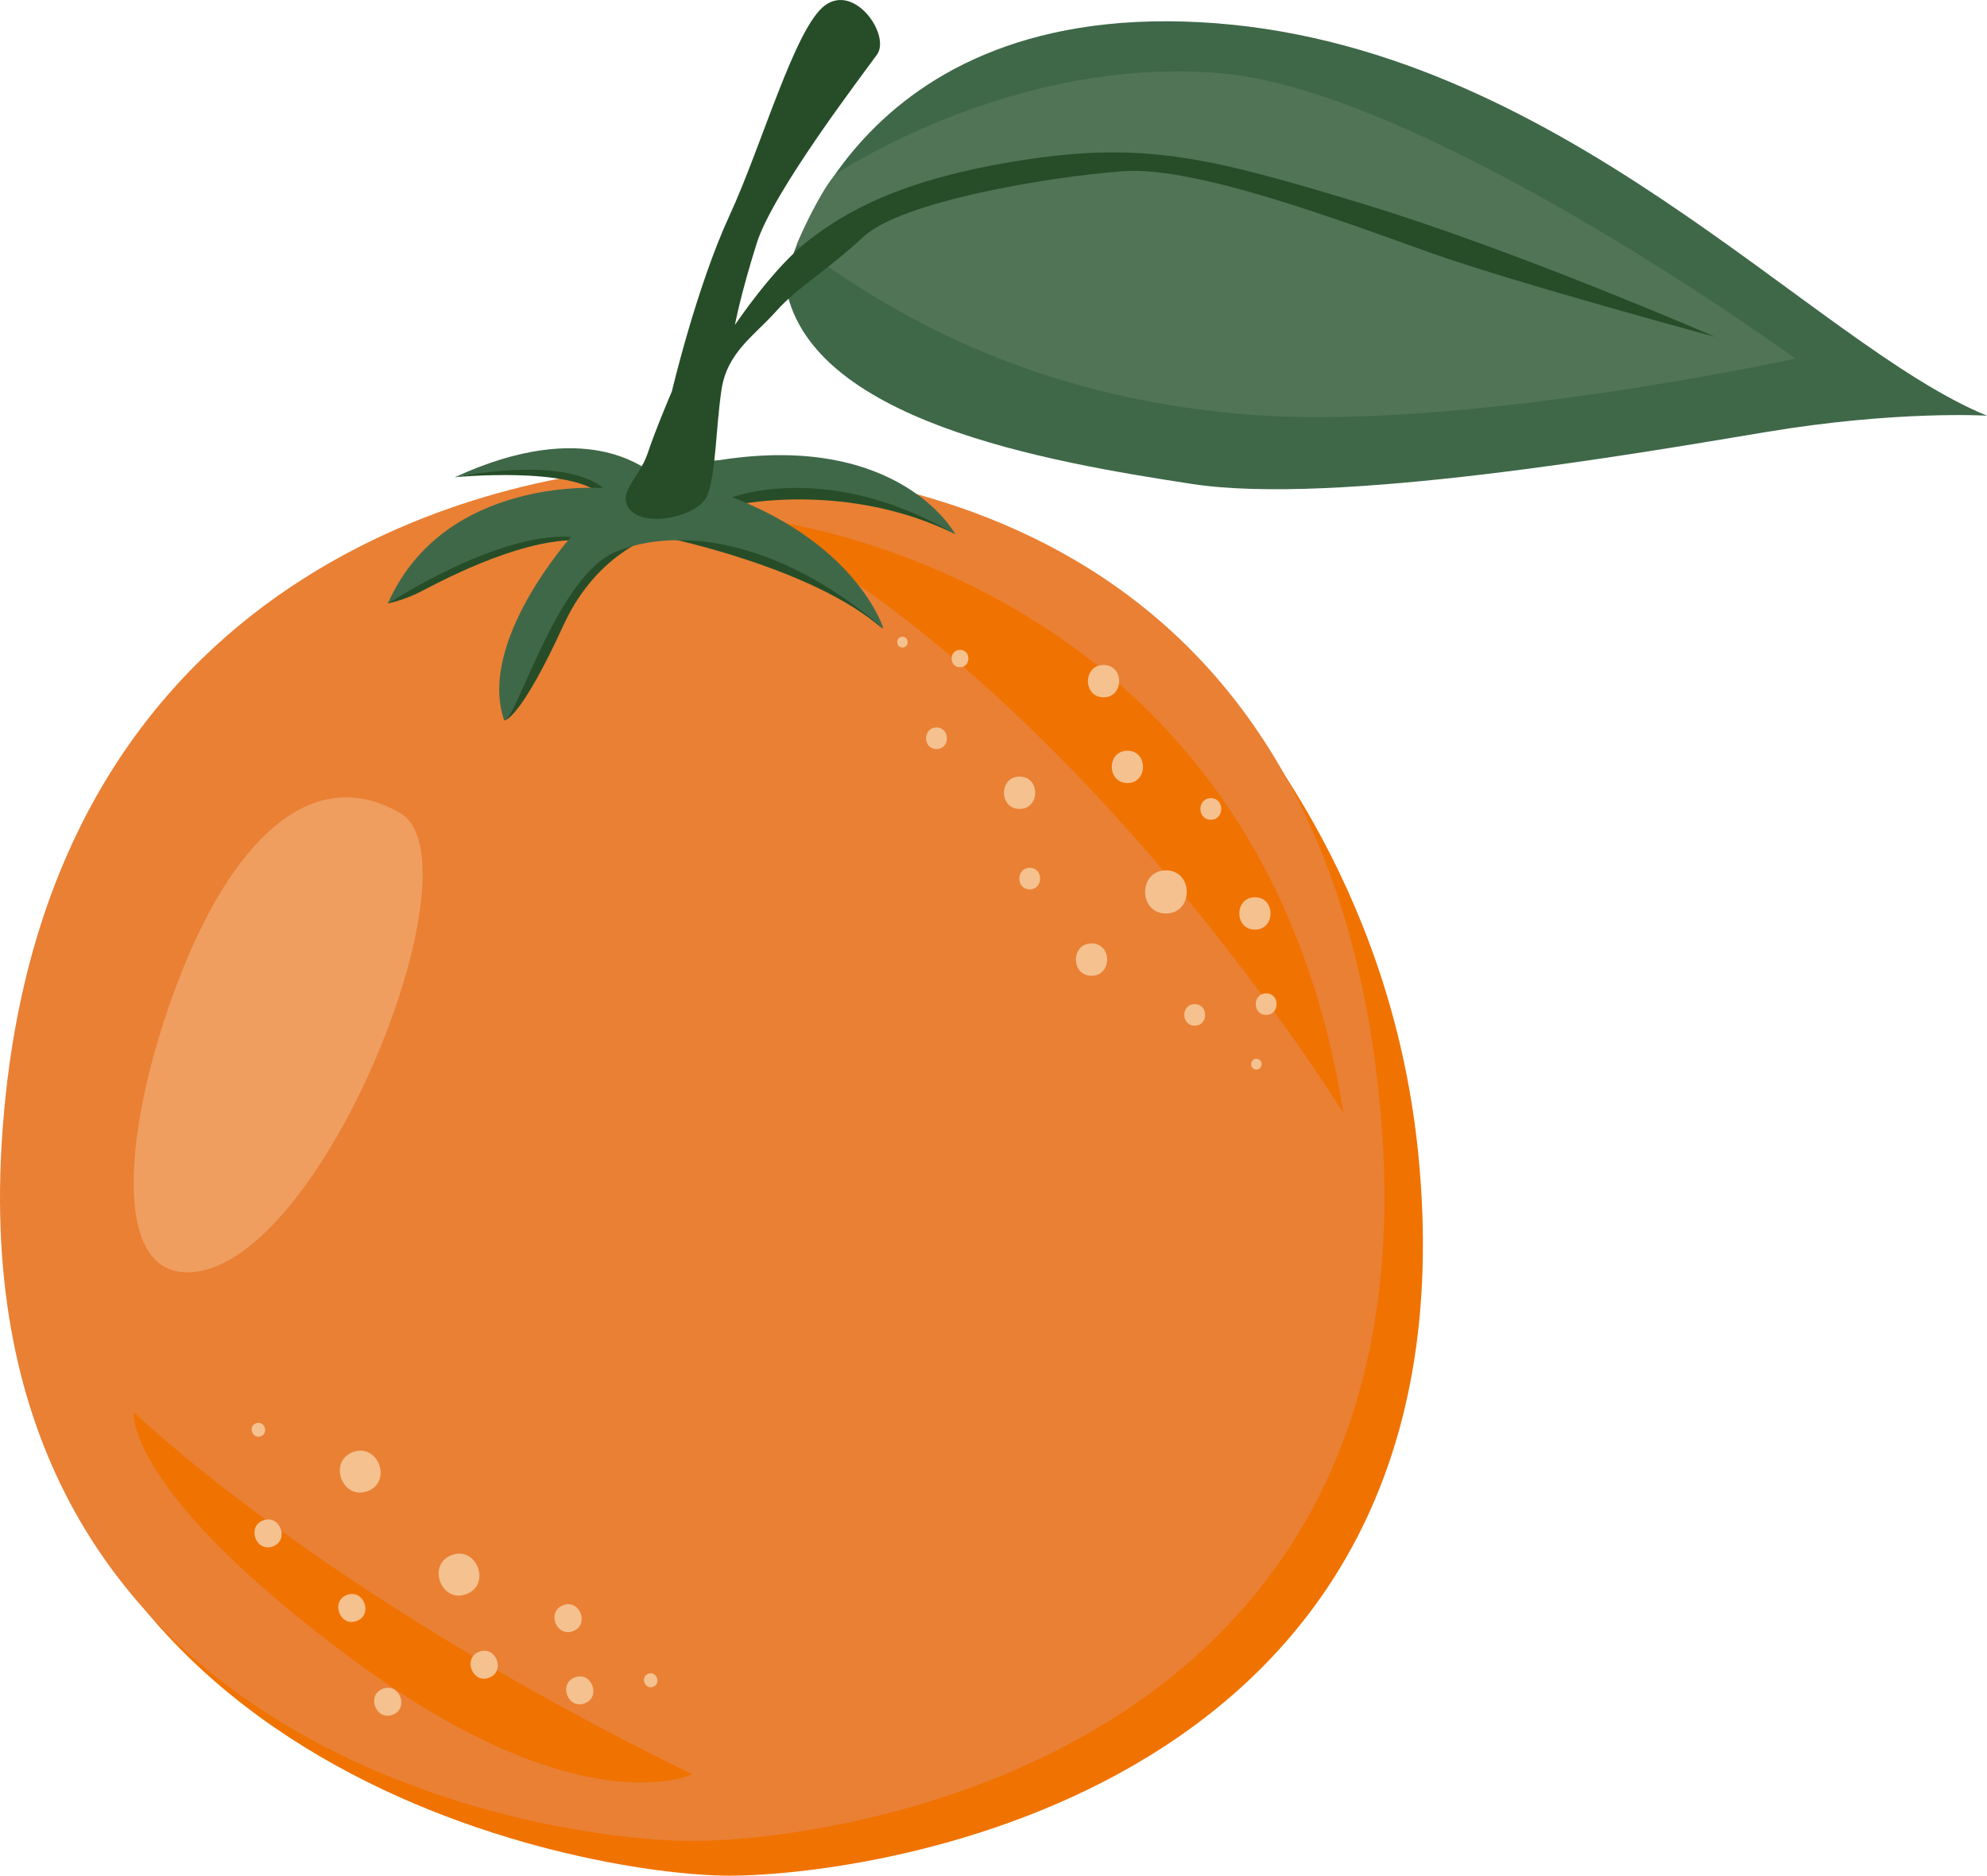 <?xml version="1.0" encoding="UTF-8"?> <svg xmlns="http://www.w3.org/2000/svg" id="a" viewBox="0 0 304.11 287.03"><defs><style>.b{fill:#e98034;}.c{fill:#517457;}.d{fill:#f07200;}.e{fill:#f4c18f;}.f{fill:#264d28;}.g{fill:#3f6849;}.h{fill:#ef9e60;}</style></defs><path class="d" d="M105.59,76.73c15.65-.86,36.99-4.04,63.86,19.46,1.84,1.61,8.45-.83,10.21,.99,14.41,15.01,33.73,41.67,37.44,79.74,9.49,97.51-83.49,110.11-105.47,110.11S-3.33,270.89,2,177.9C7.01,90.58,80.37,78.12,105.59,76.73"></path><path class="b" d="M99.91,71.42c25.54-1.41,103.7,2.78,111.51,100.19,7.82,97.65-83.49,110.11-105.47,110.11S-5.1,268.41,.23,175.42C5.24,88.1,74.68,72.81,99.91,71.42"></path><path class="d" d="M114.47,79.19s77.88,6.6,91.13,91.13c0,0-39.77-64.62-91.13-91.13"></path><path class="h" d="M61.21,124.4c-12.76-7.37-24.8,2.84-33.31,24.1-8.5,21.26-11.52,46.15,.71,46.2,20.41,.09,45.35-62.93,32.6-70.3"></path><path class="d" d="M105.94,271.51s-17.03,8.29-52.01-17.6c-34.98-25.89-33.47-37.83-33.47-37.83,0,0,28.11,27.42,85.48,55.44"></path><path class="e" d="M56.28,228.18c3.84-1.47,1.55-7.44-2.29-5.96-3.84,1.47-1.55,7.44,2.29,5.96"></path><path class="e" d="M54.61,248.05c2.56-.98,1.04-4.96-1.53-3.97-2.56,.98-1.04,4.96,1.53,3.97"></path><path class="e" d="M71.4,243.94c3.84-1.47,1.55-7.44-2.29-5.96-3.84,1.47-1.55,7.44,2.29,5.96"></path><path class="e" d="M89.5,260.66c2.56-.98,1.04-4.96-1.53-3.97-2.56,.98-1.04,4.96,1.53,3.97"></path><path class="e" d="M87.71,249.61c2.56-.98,1.04-4.96-1.53-3.97-2.56,.98-1.04,4.96,1.53,3.97"></path><path class="e" d="M60.11,262.4c2.56-.98,1.04-4.96-1.53-3.97-2.56,.98-1.04,4.96,1.53,3.97"></path><path class="e" d="M41.79,236.64c2.56-.98,1.04-4.96-1.53-3.97-2.56,.98-1.04,4.96,1.53,3.97"></path><path class="e" d="M74.87,256.73c2.56-.98,1.04-4.96-1.53-3.97-2.56,.98-1.04,4.96,1.53,3.97"></path><path class="e" d="M99.97,258.12c1.28-.49,.52-2.48-.76-1.99-1.28,.49-.52,2.48,.76,1.99"></path><path class="e" d="M39.93,219.79c1.28-.49,.52-2.48-.76-1.99-1.28,.49-.52,2.48,.76,1.99"></path><path class="f" d="M113.39,77.15s16.4-3.38,32.5,4.44c0,0-6.01-4.19-9.53-5.63-3.53-1.45-17.98-2.72-17.98-2.72l-7.95,2.29,2.97,1.62Z"></path><path class="f" d="M101.63,82.21s22.78,4.58,33.49,14.05c0,0-5.88-7.27-8.36-8.82-2.48-1.55-18.11-8.51-18.11-8.51l-7.03,3.28Z"></path><path class="f" d="M69.68,73.02s17.8-1.72,22.47,2.77c4.67,4.49,.74-1.74,.74-1.74l-4.58-3.34h-6.93l-11.7,2.31Z"></path><path class="f" d="M59.41,92.33s2.37-.46,4.91-1.76c2.54-1.3,14.42-7.8,23.52-7.92s0,0,0,0l-.56-2.04-12.2,1.61-11.02,5.57-4.66,4.55Z"></path><path class="f" d="M77.24,110.23s2.32,0,9.01-14.58c5.33-11.62,14.7-13.93,14.7-13.93l-8.98-.62-10.83,14.57-3.9,14.56Z"></path><path class="g" d="M120.13,43.12S128.91,.47,183.69,3.4c54.78,2.93,93.66,49.34,120.43,60.21,0,0-13.8-.84-33.87,2.51-20.07,3.35-66.07,11.29-87.81,7.94-21.74-3.34-59.38-9.62-62.3-30.94"></path><path class="c" d="M128.09,26.56s26.95-18.08,58.67-15.35c31.72,2.73,88.01,43.66,88.01,43.66,0,0-51.51,11.26-84.26,8.53-32.75-2.73-53.9-15.2-68.57-26.02,0,0,4.02-9.18,6.14-10.82"></path><path class="g" d="M98.79,71.53c0,.76-8.73-7.97-29.22,1.52,0,0,16.32-3.53,22.77,1.65,0,0-24.28-2.03-33.01,17.7,0,0,16.69-11,28.08-10.24,0,0-14.42,16.04-10.24,28.08,1.9,0,7.97-22.01,17.07-25.8,9.11-3.79,24.66-2.28,40.98,11.76,0,0-3.79-12.62-23.14-20.11,0,0,14.8-5.69,34.15,5.69,0,0-8.35-15.69-36.04-11.38l-11.38,1.14Z"></path><path class="f" d="M102.86,59.77s3.76-15.89,8.78-26.76c5.02-10.87,10.04-28.85,14.64-32.2,4.6-3.35,10.04,4.6,7.95,7.53-2.09,2.93-15.89,20.91-18.4,28.85-2.51,7.94-3.35,12.54-3.35,12.54,0,0,5.86-8.78,11.29-12.96,5.44-4.18,13.8-9.32,32.62-12.25,18.82-2.93,28.85-.42,52.27,6.69,23.42,7.11,53.84,20.34,53.84,20.34,0,0-30.42-8.21-43.39-12.81-12.96-4.6-35.96-13.38-47.25-12.54-11.29,.84-33.87,4.6-39.72,10.04-5.86,5.44-10.04,7.65-13.38,11.42-3.35,3.76-7.53,6.27-8.36,12.13-.84,5.85-.84,12.54-2.09,15.89-1.25,3.34-9.2,5.02-11.71,2.51-2.51-2.51,1.25-5.02,2.51-8.78,1.25-3.76,3.76-9.62,3.76-9.62"></path><path class="e" d="M172.55,119.83c3.18,0,3.19-4.95,0-4.95s-3.19,4.95,0,4.95"></path><path class="e" d="M156.05,123.79c3.18,0,3.19-4.95,0-4.95s-3.19,4.95,0,4.95"></path><path class="e" d="M178.45,139.79c4.24,0,4.25-6.6,0-6.6s-4.25,6.6,0,6.6"></path><path class="e" d="M182.85,156.96c2.12,0,2.13-3.3,0-3.3s-2.13,3.3,0,3.3"></path><path class="e" d="M192.07,142.26c3.18,0,3.19-4.95,0-4.95s-3.19,4.95,0,4.95"></path><path class="e" d="M193.79,155.31c2.12,0,2.13-3.3,0-3.3s-2.13,3.3,0,3.3"></path><path class="e" d="M192.29,163.67c1.06,0,1.06-1.65,0-1.65s-1.06,1.65,0,1.65"></path><path class="e" d="M185.32,125.44c2.12,0,2.13-3.3,0-3.3s-2.13,3.3,0,3.3"></path><path class="e" d="M167.06,149.32c3.18,0,3.19-4.95,0-4.95s-3.19,4.95,0,4.95"></path><path class="e" d="M168.9,106.71c3.18,0,3.19-4.95,0-4.95s-3.19,4.95,0,4.95"></path><path class="e" d="M143.33,114.63c2.12,0,2.13-3.3,0-3.3s-2.13,3.3,0,3.3"></path><path class="e" d="M157.6,136.1c2.12,0,2.13-3.3,0-3.3s-2.13,3.3,0,3.3"></path><path class="e" d="M138.12,99.09c1.06,0,1.06-1.65,0-1.65s-1.06,1.65,0,1.65"></path><path class="e" d="M146.93,102.1c1.7,0,1.71-2.65,0-2.65s-1.71,2.65,0,2.65"></path></svg> 